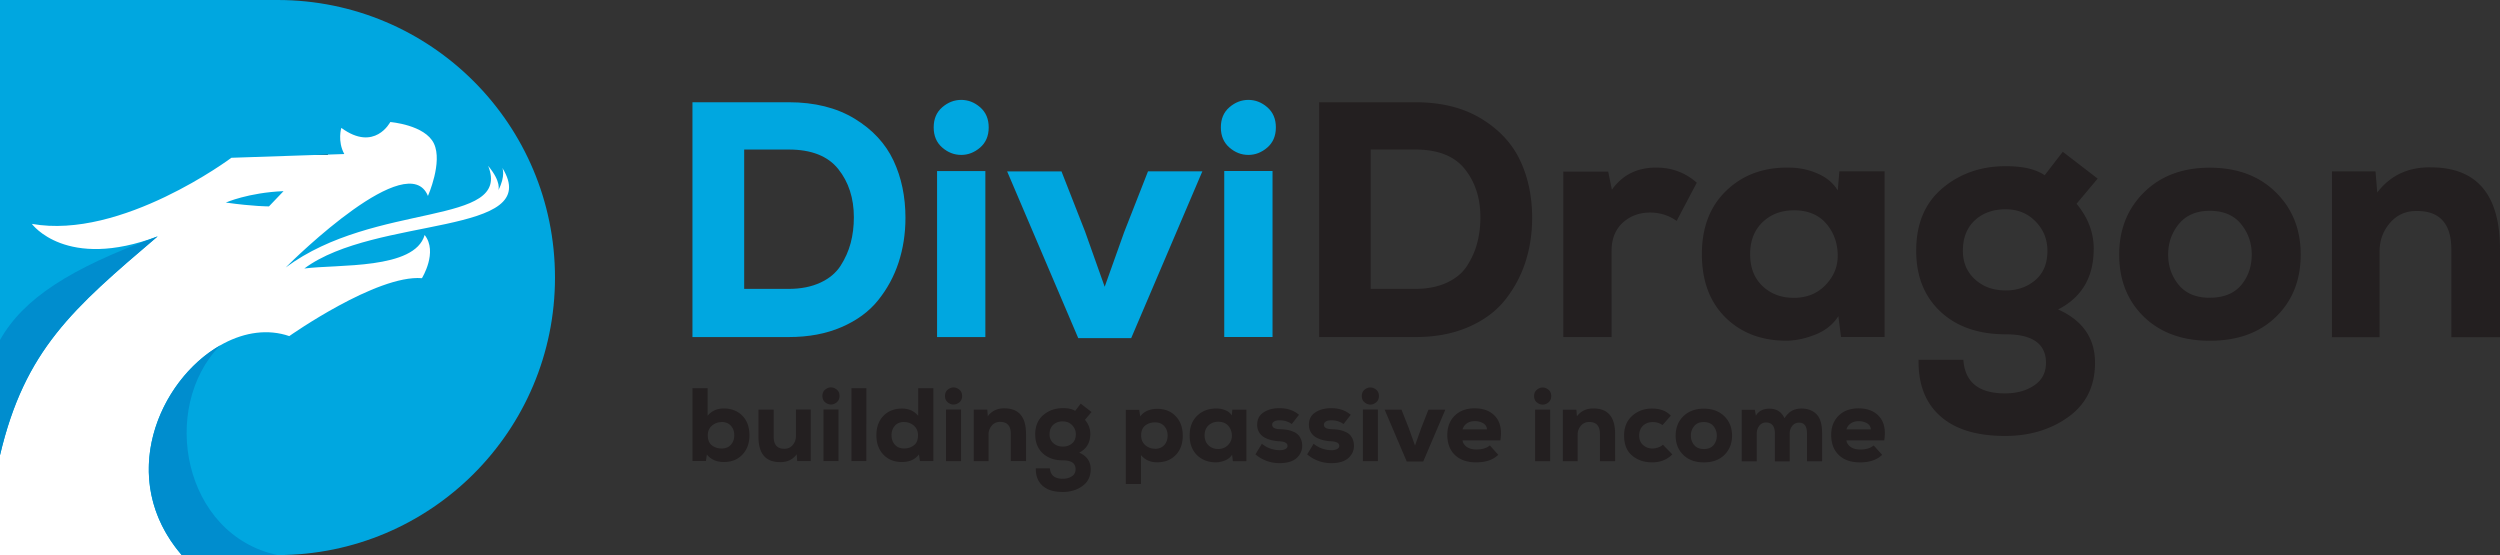 <svg xmlns="http://www.w3.org/2000/svg" viewBox="0 0 627.94 139.42" fill-rule="evenodd"><rect x="0" y="0" width="627.94" height="139.42" fill="#333333" stroke="none"/><g fill="#fff"><path d="M0 25.1h69.7v114.33H0z"/><path d="M63.97 38.9h66.4v47.95h-66.4z"/><path d="M82.36 25.68h30.14V41H82.36z"/></g><path fill="#00a7e0" d="M56.72 50.88s5.65-2.5 14.5-2.87l-3.66 3.83s-3.8.03-10.83-.96zM69.7 0H0v114.34C6.23 87.87 18.3 77.5 39.6 59.37 16.56 68.05 8 56.23 8 56.23c22.5 4.04 50.12-16.6 50.12-16.6l28.35-.95c-1.76-3.26-.74-6.56-.74-6.56 8.38 6.14 12.3-1.47 12.3-1.47s8.72.7 10.96 5.4c2.25 4.7-1.5 13.17-1.5 13.17-4.95-12.2-33.3 15.48-35.73 17.97 22.43-16.7 56.93-10.23 50.86-25.52 3.42 4.1 2.55 6.12 2.55 6.12 1.9-3.67 1-5.63 1-5.63 10.66 17.2-31.82 11.96-49.73 25.28 8.37-1.1 27.72.33 30.22-8.42 3.4 4.28-.68 10.85-.68 10.85-11.38-.92-33.32 14.55-33.32 14.55-21.4-7.38-49.47 28.88-27.03 55H69.7c38.5 0 69.7-31.2 69.7-69.7S108.2 0 69.7 0z"/><path d="M55.28 86.77c-15.36 8.82-26.12 33.47-9.64 52.65H69.7C46 134.34 40 102.46 55.28 86.77zM0 114.34C6.23 87.87 18.3 77.5 39.6 59.37 17.5 67.43 5.87 75 0 85.4v28.95z" fill="#008dce"/><path fill="#00a7e0" d="M173.93 25.68v58.98h24.18c5 0 9.42-.83 13.27-2.5s6.9-3.9 9.18-6.74c2.28-2.84 4-6 5.14-9.48s1.73-7.22 1.73-11.2c0-5.34-1-10.14-3-14.4s-5.25-7.78-9.77-10.53-10.04-4.13-16.56-4.13h-24.18v.01zm145.7 17.27v41.7H307.5v-41.7h12.13zM306.65 32c0 2.13.72 3.82 2.15 5.06s3.02 1.85 4.76 1.85 3.33-.62 4.76-1.85c1.43-1.24 2.15-2.92 2.15-5.06s-.72-3.82-2.15-5.06-3.02-1.85-4.76-1.85-3.33.62-4.76 1.85c-1.44 1.24-2.15 2.92-2.15 5.06zM272.6 58.3l-5.98-15.25h-13.65l17.86 41.88h13.3L302 43.04h-13.65l-5.98 15.25-4.9 13.74-4.88-13.74zm-25.1-15.34v41.7h-12.13v-41.7h12.13zM234.52 32c0 2.13.72 3.82 2.15 5.06s3.02 1.85 4.76 1.85 3.33-.62 4.76-1.85c1.43-1.24 2.15-2.92 2.15-5.06s-.72-3.82-2.15-5.06-3.02-1.85-4.76-1.85-3.33.62-4.76 1.85c-1.44 1.24-2.15 2.92-2.15 5.06zm-47.6 5.56h11.2c5.67 0 9.82 1.63 12.43 4.9s3.92 7.3 3.92 12.13c0 2.3-.27 4.45-.8 6.45-.53 2-1.38 3.9-2.53 5.7s-2.85 3.22-5.1 4.26-4.9 1.56-7.92 1.56h-11.2V37.56z"/><path d="M331.34 25.68v58.98h24.18c5 0 9.42-.83 13.27-2.5s6.9-3.9 9.18-6.74 4-6 5.14-9.48 1.73-7.22 1.73-11.2c0-5.34-1-10.14-3-14.4s-5.25-7.78-9.77-10.53-10.04-4.13-16.56-4.13h-24.18v.01zm296.6 58.98V62.6c0-13.7-5.8-20.56-17.36-20.56-5.67-.1-10.17 2-13.48 6.32l-.42-5.3h-10.95V84.7h11.96V63.2c0-2.8.88-5.22 2.65-7.25 1.77-2.02 4.03-3 6.78-2.95 5.73 0 8.6 3.23 8.6 9.7v22h12.23zm-72.9.93c6.97 0 12.5-2 16.64-6.02 4.13-4.02 6.2-9.23 6.2-15.63 0-6.35-2.1-11.57-6.28-15.67s-9.7-6.15-16.56-6.15c-6.8 0-12.3 2.05-16.47 6.15s-6.28 9.33-6.28 15.67c0 6.4 2.07 11.6 6.2 15.63 4.15 4 9.67 6.02 16.57 6.02zm0-10.8c-3.43 0-6.02-1.08-7.8-3.24s-2.65-4.7-2.65-7.63c0-2.92.9-5.48 2.7-7.67s4.38-3.3 7.75-3.3c3.43 0 6.04 1.1 7.84 3.3s2.7 4.75 2.7 7.67c0 3.03-.9 5.6-2.65 7.7-1.8 2.1-4.4 3.16-7.9 3.16zM481.9 90.4c-.1 6.07 1.7 10.77 5.43 14.1 3.74 3.34 9.17 5 16.3 5 6.18 0 11.5-1.6 15.93-4.8s6.66-7.72 6.66-13.57c0-6.18-3.1-10.64-9.27-13.4 5.8-2.98 8.76-7.84 8.93-14.58.17-4.33-1.26-8.3-4.3-11.97l5.3-6.32-8.76-6.74-4.55 5.9c-2.2-1.52-5.45-2.28-9.77-2.28-6.23 0-11.54 1.85-15.93 5.56-4.38 3.7-6.57 8.93-6.57 15.67 0 6.4 2.04 11.5 6.1 15.3s9.54 5.7 16.4 5.7c6.74 0 10.1 2.4 10.1 7.16 0 2.47-1 4.37-3 5.7s-4.42 1.98-7.3 1.98c-6.57 0-10.06-2.8-10.45-8.43h-11.3v.03zm21.9-37.83c2.98 0 5.46 1 7.46 3.03 2 2.02 3 4.5 3 7.42 0 3.15-1 5.6-3.03 7.33s-4.5 2.6-7.42 2.6c-3.1 0-5.66-.9-7.7-2.74s-3.08-4.23-3.08-7.2c0-3.26 1-5.8 3-7.67 2-1.85 4.6-2.78 7.8-2.78zm-42.2-4.72c-1.07-1.8-2.7-3.2-4.93-4.2S452 42.1 449.3 42.1c-6.3-.1-11.5 1.8-15.63 5.73s-6.2 9.27-6.2 16 2 12.06 5.98 15.97c4 3.9 9.16 5.83 15.5 5.77 2.36-.06 4.76-.6 7.2-1.6s4.3-2.53 5.6-4.55l.67 5.22h10.95v-41.6H462l-.4 4.8zm-11.04 4.97c3.48 0 6.2 1.1 8.13 3.33s2.9 4.93 2.9 8.13c0 2.75-1.03 5.2-3.08 7.33s-4.7 3.2-7.96 3.2c-3.15 0-5.76-.98-7.84-2.95s-3.12-4.63-3.12-8 1.04-6.05 3.12-8.05c2.08-1.98 4.7-2.98 7.84-2.98zm-57.9-9.7v41.54h12.13V63c0-2.98.93-5.32 2.78-7.04 1.85-1.7 4.16-2.57 6.9-2.57 2.47 0 4.7.7 6.66 2.1l5.06-9.6c-2.87-2.53-6.26-3.8-10.2-3.8-4.77 0-8.48 1.85-11.12 5.56l-.93-4.55h-11.3zm-48.37-5.56h11.2c5.67 0 9.82 1.63 12.43 4.9s3.92 7.3 3.92 12.13c0 2.3-.27 4.45-.8 6.45s-1.38 3.9-2.53 5.7-2.85 3.22-5.1 4.26-4.9 1.56-7.92 1.56h-11.2v-35zM181.27 106c.96 0 1.73.3 2.3.93.58.62.86 1.42.86 2.4 0 .96-.28 1.75-.85 2.38s-1.34.94-2.32.94c-.96 0-1.78-.27-2.46-.8s-1.02-1.38-1.02-2.5c0-1.03.35-1.84 1.05-2.44a3.67 3.67 0 0 1 2.44-.89zm-7.34-8.5v18.3h3.38l.24-1.65c1 1.27 2.43 1.9 4.3 1.9 1.9 0 3.44-.62 4.62-1.86s1.77-2.86 1.77-4.87c0-2.06-.6-3.7-1.78-4.9s-2.74-1.82-4.66-1.82c-1.7 0-3.06.6-4.06 1.83V97.5h-3.8zm16.58 5.37v6.86c0 4.22 1.8 6.34 5.4 6.34 1.8.04 3.2-.62 4.2-1.96l.13 1.7h3.4v-12.94h-3.72v6.68c0 .87-.28 1.62-.82 2.25a2.61 2.61 0 0 1-2.1.92c-1.78 0-2.67-1-2.67-3v-6.83h-3.8v-.01zm20.1-.02v12.96h-3.77v-12.96h3.77zm-4.04-3.4c0 .66.22 1.2.67 1.57s.94.58 1.48.58 1.03-.2 1.48-.58c.44-.38.67-.9.67-1.57s-.22-1.2-.67-1.57-.94-.58-1.48-.58-1.03.2-1.48.58c-.44.38-.67.9-.67 1.57zm7.3-1.94v18.3h3.74V97.5h-3.74zm13.22 8.5a3.67 3.67 0 0 1 2.44.89c.7.6 1.05 1.4 1.05 2.44 0 1.14-.34 1.97-1.02 2.5s-1.5.8-2.46.8c-.98 0-1.75-.3-2.32-.94s-.85-1.42-.85-2.38c0-.98.3-1.78.86-2.4s1.34-.93 2.3-.93zm3.54-8.5v6.94c-1-1.22-2.35-1.83-4.06-1.83-1.92 0-3.47.6-4.66 1.82s-1.78 2.85-1.78 4.9c0 2 .6 3.63 1.77 4.86s2.72 1.85 4.62 1.85 3.32-.63 4.3-1.9l.24 1.65h3.38V97.5h-3.8zm10.76 5.35v12.96h-3.77v-12.96h3.77zm-4.03-3.4c0 .66.22 1.2.67 1.57s.94.58 1.48.58 1.03-.2 1.48-.58c.44-.38.67-.9.67-1.57s-.22-1.2-.67-1.57-.94-.58-1.48-.58-1.03.2-1.48.58-.67.9-.67 1.57zm20.35 16.37v-6.86c0-4.26-1.8-6.4-5.4-6.4-1.76-.04-3.16.62-4.2 1.96l-.13-1.65h-3.4v12.94h3.72v-6.68c0-.87.28-1.62.82-2.25a2.61 2.61 0 0 1 2.1-.92c1.78 0 2.67 1 2.67 3v6.84h3.8zm2.46 1.78c-.03 1.9.53 3.35 1.7 4.4s2.85 1.56 5.07 1.56c1.92 0 3.57-.5 4.95-1.5s2.07-2.4 2.07-4.22c0-1.92-.96-3.3-2.88-4.16 1.8-.93 2.72-2.44 2.78-4.53.05-1.34-.4-2.58-1.34-3.72l1.65-1.96-2.72-2.1-1.4 1.83c-.68-.47-1.7-.7-3.04-.7-1.94 0-3.6.58-4.95 1.73s-2.04 2.78-2.04 4.87c0 2 .63 3.57 1.9 4.75s2.96 1.77 5.1 1.77c2.1 0 3.14.74 3.14 2.23 0 .77-.3 1.36-.93 1.77s-1.38.62-2.27.62c-2.04 0-3.12-.87-3.25-2.62h-3.5zm6.8-11.76c.93 0 1.7.3 2.32.94a3.16 3.16 0 0 1 .93 2.3c0 .98-.3 1.74-.94 2.28s-1.4.8-2.3.8c-.96 0-1.76-.28-2.4-.85s-.96-1.3-.96-2.24c0-1 .3-1.8.93-2.38s1.42-.86 2.42-.86zm23.15 6.86a3.67 3.67 0 0 1-2.44-.89c-.7-.6-1.05-1.4-1.05-2.43 0-1.14.34-1.97 1.02-2.5s1.5-.8 2.46-.8c.98 0 1.75.3 2.32.94s.85 1.42.85 2.38c0 .98-.3 1.78-.86 2.4-.57.6-1.34.92-2.3.92zm-3.54 8.83v-7.25c1 1.22 2.35 1.83 4.06 1.83 1.92 0 3.47-.6 4.66-1.82s1.78-2.85 1.78-4.9c0-2-.6-3.63-1.77-4.86s-2.72-1.85-4.62-1.85-3.32.63-4.3 1.9l-.24-1.65h-3.38v18.62h3.8zm22.84-17.16c-.33-.56-.84-1-1.53-1.3-.7-.3-1.45-.47-2.3-.47-1.96-.03-3.58.56-4.86 1.78s-1.92 2.88-1.92 4.98.62 3.75 1.86 4.96 2.85 1.8 4.82 1.8c.73-.02 1.48-.18 2.24-.5a3.7 3.7 0 0 0 1.74-1.4l.2 1.62h3.4V102.9h-3.54l-.13 1.5zm-3.43 1.55c1.08 0 1.93.34 2.53 1.03s.9 1.53.9 2.53c0 .86-.32 1.6-.96 2.28-.64.66-1.46 1-2.48 1-.98 0-1.8-.3-2.44-.92s-.97-1.44-.97-2.5.32-1.88.97-2.5c.66-.6 1.47-.92 2.45-.92zm20.3-1.73c-1.3-1.12-2.94-1.68-4.95-1.68-1.55 0-2.87.35-3.95 1.05s-1.62 1.74-1.62 3.12c0 .72.17 1.35.5 1.9a3.45 3.45 0 0 0 1.32 1.28 6.92 6.92 0 0 0 1.73.68 10.41 10.41 0 0 0 1.87.28c1.47.05 2.2.44 2.2 1.15.02.33-.16.6-.54.8s-.84.3-1.4.3c-1.73-.03-3.23-.58-4.5-1.62l-1.62 2.67c1.76 1.47 3.8 2.2 6.08 2.2 1.9 0 3.33-.43 4.27-1.28.94-.86 1.4-1.88 1.4-3.06 0-.68-.12-1.28-.37-1.8-.24-.52-.54-.9-.9-1.2s-.8-.5-1.32-.7a7.89 7.89 0 0 0-1.49-.37 16.58 16.58 0 0 0-1.56-.12c-1.27-.04-1.9-.4-1.9-1.13 0-.33.16-.6.48-.8s.78-.3 1.38-.3c1.15 0 2.17.3 3.06.94l1.84-2.36zm13 0c-1.3-1.12-2.94-1.68-4.95-1.68-1.55 0-2.87.35-3.95 1.05s-1.62 1.74-1.62 3.12c0 .72.17 1.35.5 1.9a3.45 3.45 0 0 0 1.32 1.28 6.92 6.92 0 0 0 1.73.68 10.41 10.41 0 0 0 1.87.28c1.47.05 2.2.44 2.2 1.15.02.33-.16.6-.54.8s-.84.3-1.4.3c-1.73-.03-3.23-.58-4.5-1.62l-1.62 2.67c1.76 1.47 3.8 2.2 6.08 2.2 1.9 0 3.33-.43 4.27-1.28.94-.86 1.4-1.88 1.4-3.06 0-.68-.12-1.28-.37-1.8-.24-.52-.54-.9-.9-1.2s-.8-.5-1.32-.7a7.89 7.89 0 0 0-1.49-.37 16.58 16.58 0 0 0-1.56-.12c-1.27-.04-1.9-.4-1.9-1.13 0-.33.16-.6.48-.8s.78-.3 1.38-.3c1.15 0 2.17.3 3.06.94l1.84-2.36zm6.8-1.33v12.96h-3.77v-12.96h3.77zm-4.04-3.4c0 .66.22 1.2.67 1.57s.94.58 1.48.58 1.03-.2 1.48-.58c.44-.38.67-.9.67-1.57s-.22-1.2-.67-1.57-.94-.58-1.48-.58-1.03.2-1.48.58c-.44.38-.67.9-.67 1.57zm11.84 8.17l-1.86-4.74h-4.24l5.55 13.02h4.14l5.55-13.02h-4.24l-1.86 4.74-1.52 4.27-1.52-4.27zm22.97 2.96c.4-2.57 0-4.55-1.22-5.94-1.2-1.4-2.96-2.1-5.25-2.1-2.1 0-3.76.62-5 1.85s-1.86 2.84-1.86 4.83c0 2.1.63 3.8 1.9 5.03s3.05 1.86 5.35 1.86c2.4 0 4.26-.64 5.55-1.9l-2.12-2.36c-.8.68-1.9 1.02-3.35 1.02-1 0-1.82-.2-2.44-.64-.6-.43-.97-.97-1.07-1.64h9.5zm-9.5-2.75a2.75 2.75 0 0 1 1.1-1.52c.54-.37 1.2-.55 1.94-.55.84 0 1.55.18 2.15.54a1.81 1.81 0 0 1 .94 1.53h-6.13zm22-4.97v12.96h-3.77v-12.96h3.77zm-4.03-3.4c0 .66.22 1.2.67 1.57s.94.58 1.48.58 1.03-.2 1.48-.58c.44-.38.67-.9.67-1.57s-.22-1.2-.67-1.57-.94-.58-1.48-.58-1.03.2-1.48.58-.67.9-.67 1.57zm20.35 16.37V109c0-4.26-1.8-6.4-5.4-6.4-1.76-.04-3.16.62-4.2 1.96l-.13-1.65h-3.4v12.94h3.72v-6.68c0-.87.28-1.62.82-2.25a2.61 2.61 0 0 1 2.1-.92c1.78 0 2.67 1 2.67 3v6.84h3.8zm12-4.16c-.3.3-.7.53-1.2.7s-.97.26-1.43.26c-.93 0-1.7-.3-2.36-.88-.65-.58-.97-1.38-.97-2.37 0-1.05.32-1.87.97-2.48.65-.6 1.46-.9 2.44-.9.96 0 1.77.25 2.44.76l2.1-2.38c-1.14-1.2-2.7-1.78-4.7-1.78-1.97 0-3.64.6-5 1.82s-2.04 2.87-2.04 4.96c0 2.22.67 3.9 2.02 5.03 1.34 1.13 3.03 1.7 5.05 1.7 2.03 0 3.7-.66 5.05-2l-2.4-2.46zm10.27 4.45c2.17 0 3.9-.62 5.17-1.87s1.93-2.87 1.93-4.86c0-1.97-.65-3.6-1.95-4.87s-3.02-1.9-5.15-1.9c-2.1 0-3.82.64-5.12 1.9s-1.95 2.9-1.95 4.87c0 2 .64 3.6 1.93 4.86 1.28 1.24 3 1.87 5.14 1.87zm0-3.36c-1.07 0-1.87-.34-2.42-1s-.83-1.46-.83-2.37.28-1.7.84-2.38 1.36-1.02 2.4-1.02c1.07 0 1.88.34 2.44 1.02s.84 1.48.84 2.38c0 .94-.27 1.74-.82 2.4-.56.66-1.38.98-2.46.98zm21.58 3.07v-6.94c0-.77.22-1.42.65-1.95a2.12 2.12 0 0 1 1.73-.8c1.3 0 1.96.9 1.96 2.7v7h3.8v-7.07c0-2.24-.48-3.82-1.43-4.77-.95-.94-2.2-1.4-3.73-1.4-.96 0-1.77.2-2.44.56-.66.38-1.28 1-1.86 1.87-.72-1.6-1.97-2.4-3.77-2.4-1.6 0-2.74.6-3.4 1.76l-.26-1.47h-3.3v12.94h3.77v-6.9c0-.8.2-1.46.63-2.02a2.04 2.04 0 0 1 1.7-.84c1.48 0 2.23.94 2.23 2.83v6.94h3.72zm23.75-5.24c.4-2.57 0-4.55-1.22-5.94-1.2-1.4-2.96-2.1-5.25-2.1-2.1 0-3.76.62-5 1.85s-1.86 2.84-1.86 4.83c0 2.1.63 3.8 1.9 5.03s3.05 1.86 5.35 1.86c2.4 0 4.26-.64 5.55-1.9l-2.12-2.36c-.8.68-1.9 1.02-3.35 1.02-1 0-1.82-.2-2.44-.64-.6-.43-.97-.97-1.07-1.64h9.5zm-9.5-2.75a2.75 2.75 0 0 1 1.1-1.52c.54-.37 1.2-.55 1.94-.55.84 0 1.55.18 2.15.54a1.81 1.81 0 0 1 .94 1.53h-6.13z" fill="#231f20"/></svg>